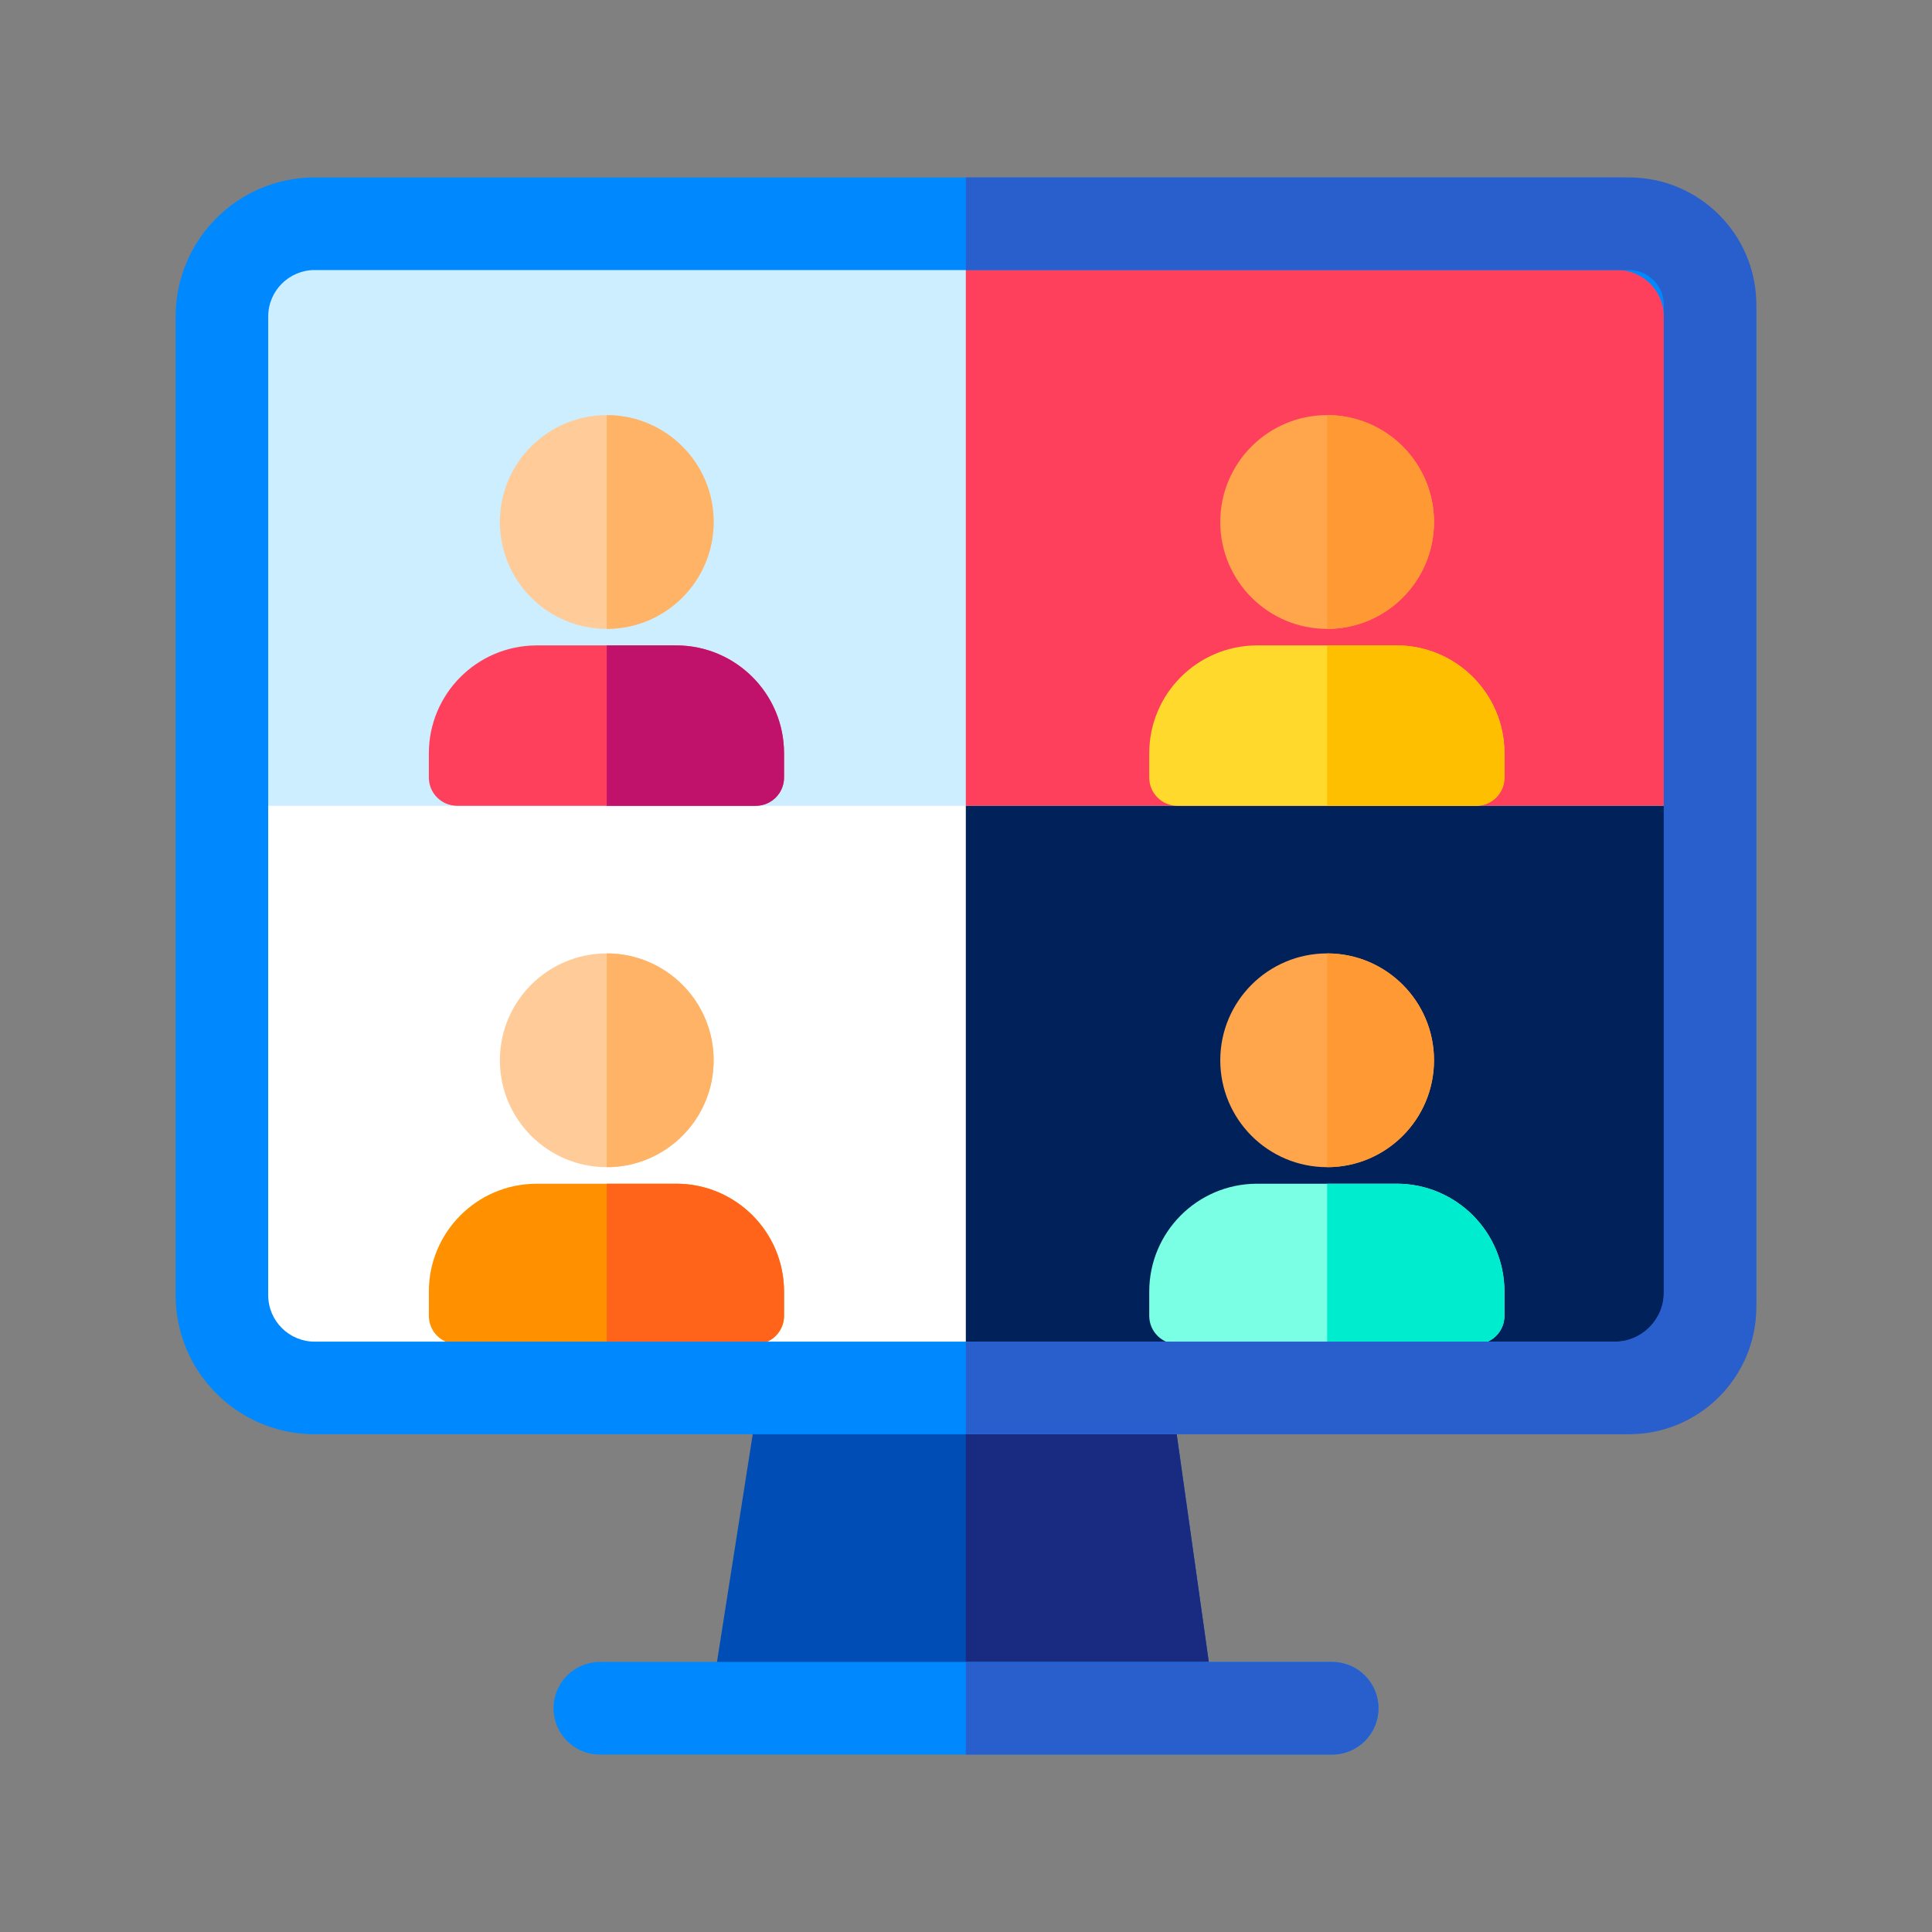 <svg xmlns="http://www.w3.org/2000/svg" width="110" height="110" viewBox="0 0 110 110" fill="none"><rect x="0" y="0" width="110" height="110" fill="#808080" stroke="none"/><g clip-path="url(#clip0_255_8191)"><path d="M91.387 79.024H18.613C15.312 79.024 12.636 76.347 12.636 73.046V18.717C12.636 15.415 15.312 12.739 18.613 12.739H91.387C94.688 12.739 97.365 15.415 97.365 18.717V73.046C97.365 76.347 94.688 79.024 91.387 79.024Z" fill="#CCEEFF"></path><path d="M91.387 12.739H54.99V79.024H91.387C94.688 79.024 97.365 76.347 97.365 73.046V18.717C97.365 15.415 94.688 12.739 91.387 12.739Z" fill="#FF405C"></path><path d="M12.636 45.881V73.046C12.636 76.347 15.312 79.024 18.613 79.024H91.386C94.688 79.024 97.364 76.347 97.364 73.046V45.881H12.636Z" fill="white"></path><path d="M54.99 45.881V79.024H91.387C94.688 79.024 97.365 76.347 97.365 73.046V45.881H54.99Z" fill="#00215A"></path><path d="M40.406 97.276L43.272 79.024H66.624L69.197 97.274L40.406 97.276Z" fill="#004DB6"></path><path d="M54.99 97.276L69.197 97.275L66.624 79.025H54.99V97.276Z" fill="#192B80"></path><path d="M75.848 99.897H34.152C32.696 99.897 31.516 98.717 31.516 97.261C31.516 95.805 32.696 94.625 34.152 94.625H75.848C77.304 94.625 78.484 95.805 78.484 97.261C78.484 98.717 77.304 99.897 75.848 99.897Z" fill="#0089FF"></path><path d="M75.848 94.625H54.99V99.897H75.848C77.304 99.897 78.484 98.717 78.484 97.261C78.484 95.805 77.304 94.625 75.848 94.625Z" fill="#295FCC"></path><path d="M75.562 66.454C78.923 66.454 81.647 63.729 81.647 60.368C81.647 57.008 78.923 54.283 75.562 54.283C72.201 54.283 69.477 57.008 69.477 60.368C69.477 63.729 72.201 66.454 75.562 66.454Z" fill="#FFA64D"></path><path d="M75.562 54.283V66.454C78.923 66.454 81.647 63.729 81.647 60.368C81.647 57.008 78.923 54.283 75.562 54.283Z" fill="#FF9933"></path><path d="M79.512 67.395H71.528L71.528 67.396C68.157 67.422 65.433 70.162 65.433 73.539V74.918C65.433 75.807 66.153 76.527 67.041 76.527H84.047C84.936 76.527 85.656 75.807 85.656 74.918V73.539C85.656 70.145 82.905 67.395 79.512 67.395Z" fill="#7AFFE4"></path><path d="M79.512 67.395H75.562V76.527H84.047C84.936 76.527 85.656 75.807 85.656 74.918V73.539C85.656 70.145 82.905 67.395 79.512 67.395Z" fill="#00ECCE"></path><path d="M34.546 66.454C37.907 66.454 40.632 63.729 40.632 60.368C40.632 57.008 37.907 54.283 34.546 54.283C31.186 54.283 28.461 57.008 28.461 60.368C28.461 63.729 31.186 66.454 34.546 66.454Z" fill="#FFCC99"></path><path d="M34.546 54.283V66.454C37.907 66.454 40.632 63.729 40.632 60.368C40.632 57.008 37.907 54.283 34.546 54.283Z" fill="#FFB366"></path><path d="M38.496 67.395H30.512L30.512 67.396C27.141 67.422 24.417 70.162 24.417 73.539V74.918C24.417 75.807 25.137 76.527 26.026 76.527H43.031C43.92 76.527 44.64 75.807 44.64 74.918V73.539C44.64 70.145 41.889 67.395 38.496 67.395Z" fill="#FF9100"></path><path d="M38.496 67.395H34.546V76.527H43.031C43.92 76.527 44.64 75.807 44.64 74.918V73.539C44.64 70.145 41.889 67.395 38.496 67.395Z" fill="#FF641A"></path><path d="M75.562 35.806C78.923 35.806 81.647 33.081 81.647 29.72C81.647 26.36 78.923 23.635 75.562 23.635C72.201 23.635 69.477 26.36 69.477 29.72C69.477 33.081 72.201 35.806 75.562 35.806Z" fill="#FFA64D"></path><path d="M75.562 23.635V35.806C78.923 35.806 81.647 33.081 81.647 29.72C81.647 26.36 78.923 23.635 75.562 23.635Z" fill="#FF9933"></path><path d="M79.512 36.747H71.528L71.528 36.748C68.157 36.774 65.433 39.514 65.433 42.891V44.27C65.433 45.159 66.153 45.879 67.041 45.879H84.047C84.936 45.879 85.656 45.159 85.656 44.27V42.891C85.656 39.498 82.905 36.747 79.512 36.747Z" fill="#FFDA2D"></path><path d="M79.512 36.747H75.562V45.879H84.047C84.936 45.879 85.656 45.159 85.656 44.27V42.891C85.656 39.498 82.905 36.747 79.512 36.747Z" fill="#FDBF00"></path><path d="M34.546 35.806C37.907 35.806 40.632 33.081 40.632 29.72C40.632 26.36 37.907 23.635 34.546 23.635C31.186 23.635 28.461 26.36 28.461 29.72C28.461 33.081 31.186 35.806 34.546 35.806Z" fill="#FFCC99"></path><path d="M34.546 23.635V35.806C37.907 35.806 40.632 33.081 40.632 29.72C40.632 26.36 37.907 23.635 34.546 23.635Z" fill="#FFB366"></path><path d="M38.496 36.747H30.512L30.512 36.748C27.141 36.774 24.417 39.514 24.417 42.891V44.27C24.417 45.159 25.137 45.879 26.026 45.879H43.031C43.92 45.879 44.64 45.159 44.64 44.27V42.891C44.64 39.498 41.889 36.747 38.496 36.747Z" fill="#FF405C"></path><path d="M38.496 36.747H34.546V45.879H43.031C43.92 45.879 44.64 45.159 44.64 44.27V42.891C44.64 39.498 41.889 36.747 38.496 36.747Z" fill="#C1126B"></path><path d="M92.083 81.659H17.917C13.544 81.659 10 78.115 10 73.743V18.02C10 13.648 13.544 10.104 17.917 10.104H92.083C96.456 10.104 100 13.648 100 18.02V73.743C100 78.115 96.456 81.659 92.083 81.659ZM17.917 15.375C16.456 15.375 15.271 16.559 15.271 18.02V73.743C15.271 75.204 16.456 76.388 17.917 76.388H92.083C93.544 76.388 94.729 75.204 94.729 73.743V18.02C94.729 16.559 93.544 15.375 92.083 15.375L17.917 15.375Z" fill="#0089FF"></path><path d="M92.747 10.103H54.99V15.375H92.747C93.841 15.375 94.729 16.262 94.729 17.356V73.577C94.729 75.129 93.47 76.388 91.917 76.388H54.99V81.659H92.747C96.753 81.659 100 78.412 100 74.406V17.356C100 13.351 96.753 10.103 92.747 10.103Z" fill="#295FCC"></path></g><defs><clipPath id="clip0_255_8191"><rect width="90" height="90" fill="white" transform="translate(10 10)"></rect></clipPath></defs></svg>